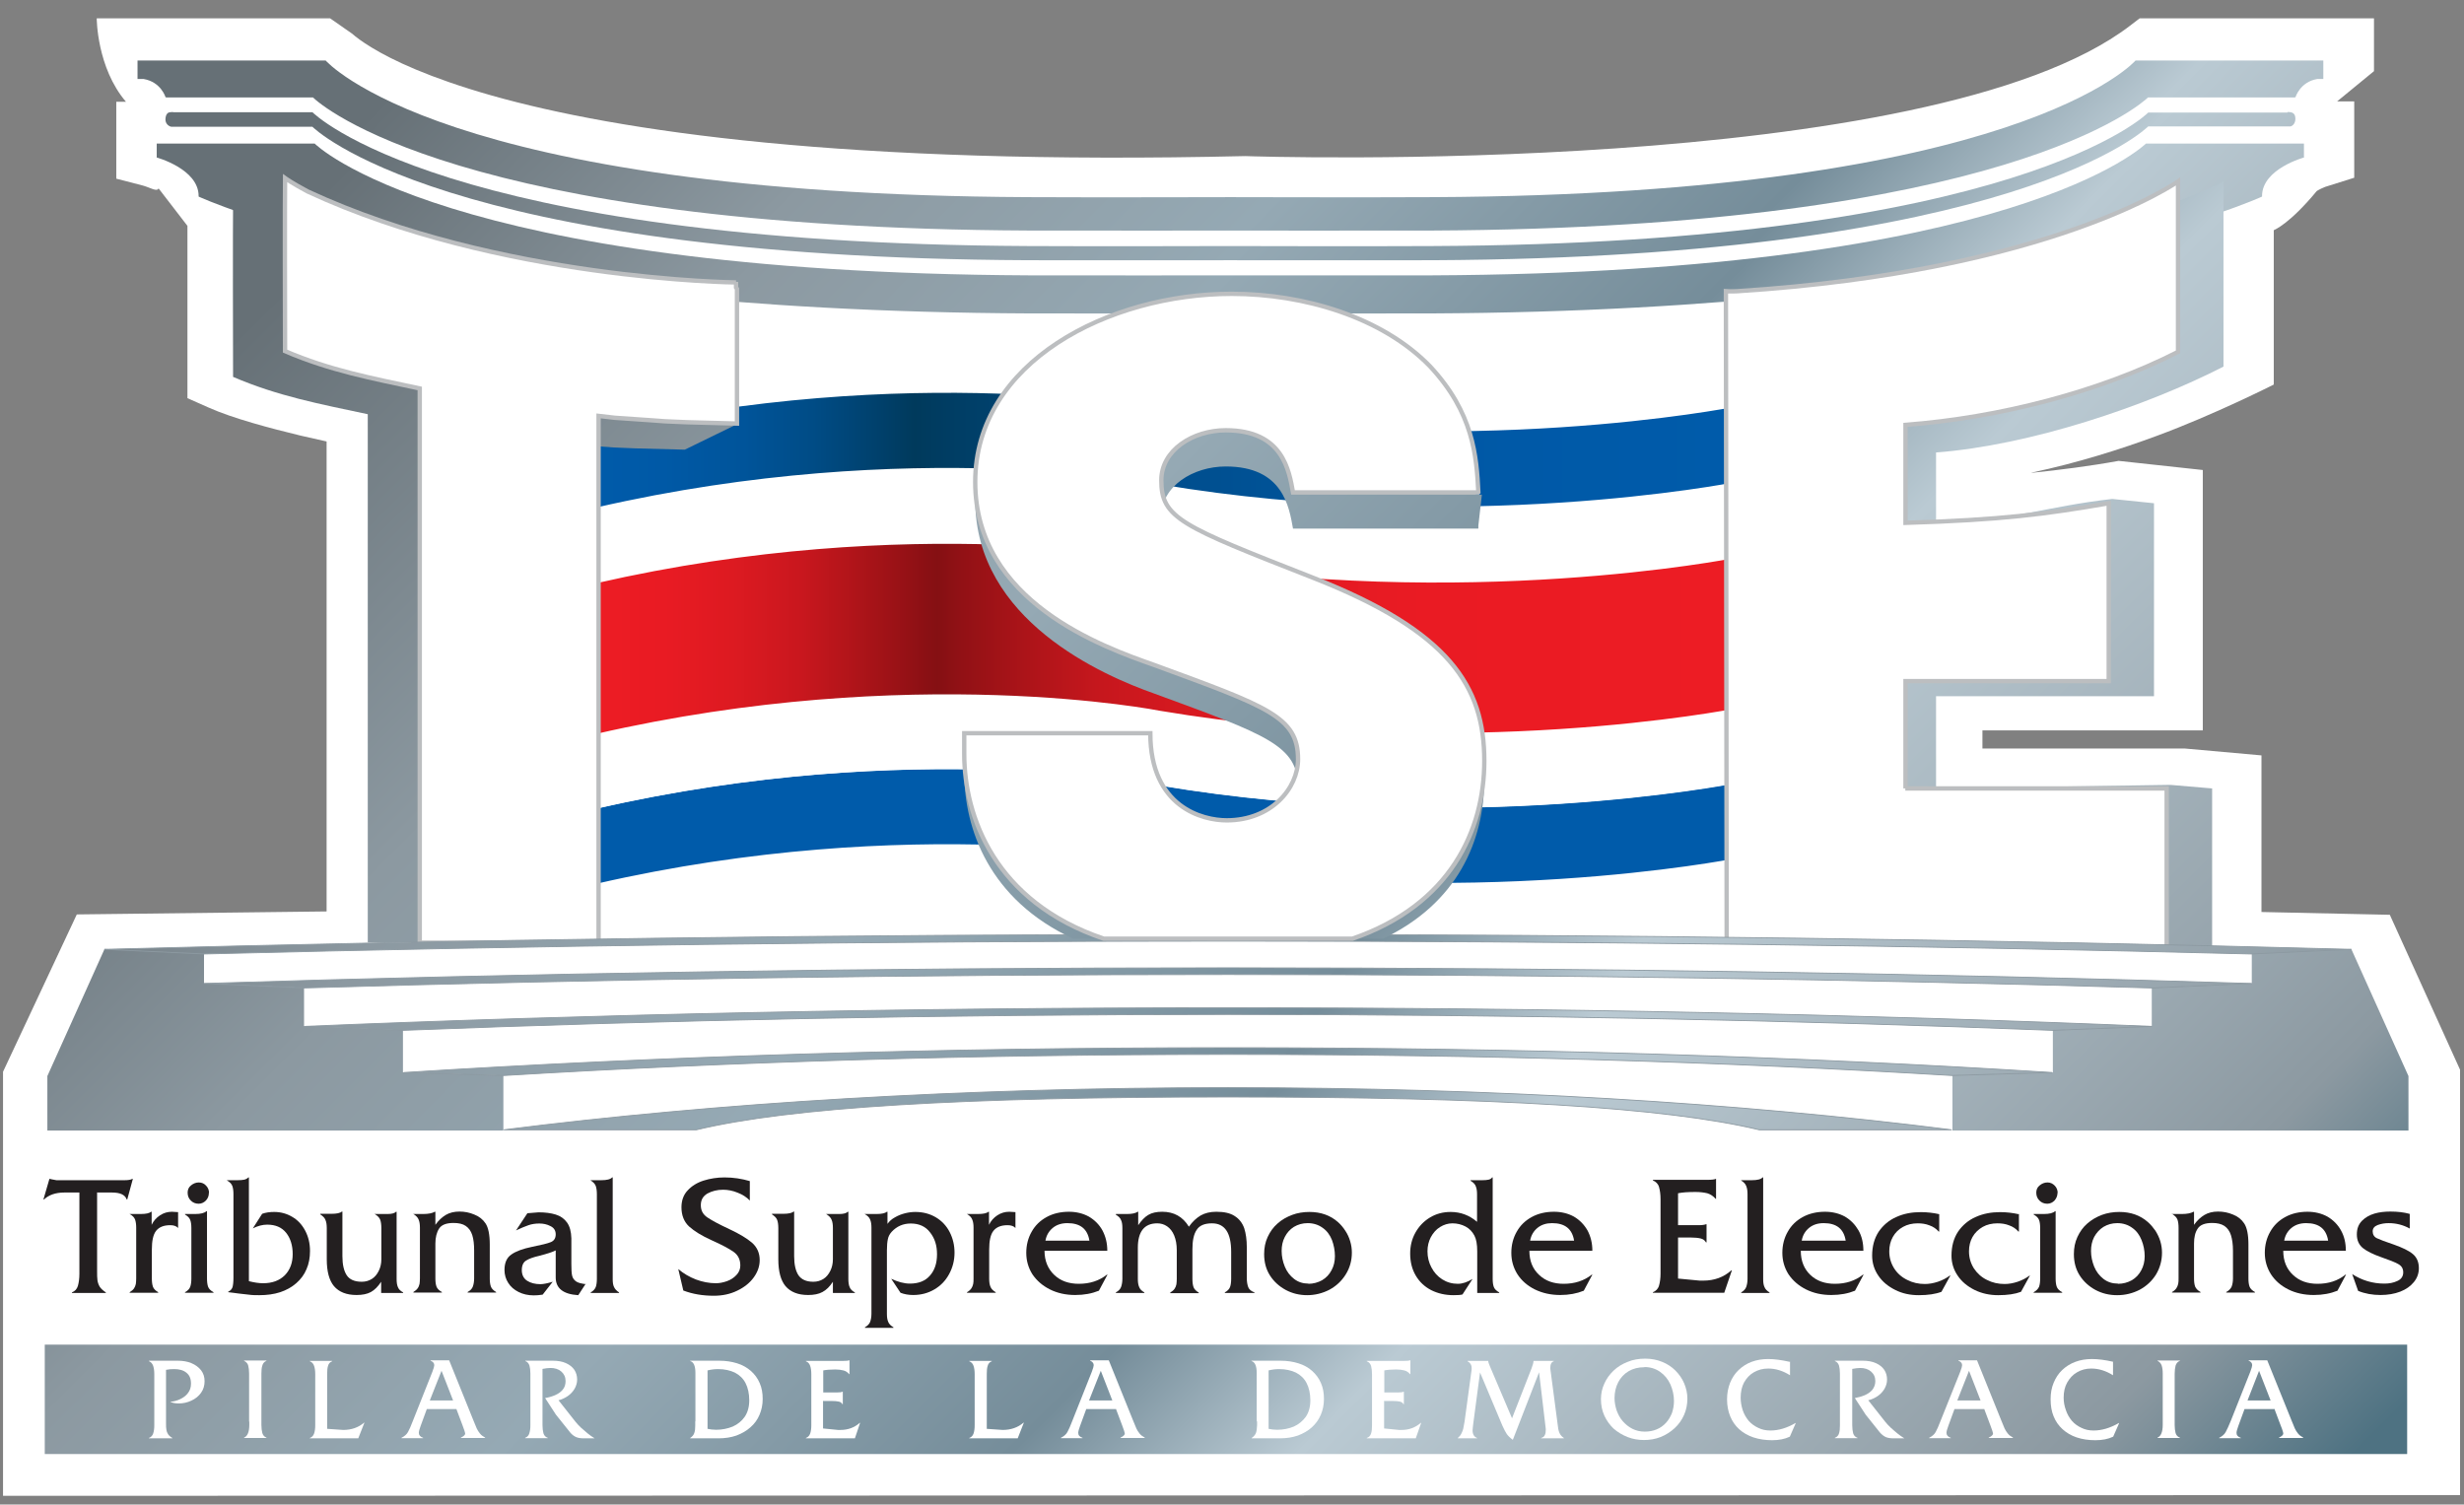 <svg width="113" height="69" viewBox="0 0 113 69" fill="none" xmlns="http://www.w3.org/2000/svg">
<rect x="0" y="0" width="113" height="69" fill="#808080" stroke="none"/>
<path fill-rule="evenodd" clip-rule="evenodd" d="M93.17 21.684C94.435 21.555 95.844 21.376 97.16 21.136L101.021 21.555V33.496H90.915V34.327H100.184L103.712 34.643V41.825L109.598 41.953L112.819 49.058V68.566L0.139 68.6V49.152L3.522 41.936L14.978 41.799V20.246L13.764 19.972C12.423 19.647 10.689 19.193 9.561 18.688L8.596 18.26V10.359L7.272 8.639C7.195 8.81 6.896 8.604 6.554 8.51L5.333 8.194V4.667H5.777C4.436 3.101 4.436 0.841 4.436 0.841H15.14L16.157 1.551C16.302 1.68 16.584 1.902 17.053 2.185C17.993 2.758 19.693 3.571 22.564 4.385C28.33 6.011 38.778 7.586 57.111 7.158C57.461 7.175 88.523 8.194 97.689 1.175L98.125 0.841H108.872V3.263L107.181 4.65H107.966V8.151L106.634 8.57C106.531 8.613 106.386 8.673 106.249 8.759C104.985 10.291 104.276 10.556 104.276 10.556V17.635C104.276 17.635 101.559 19.013 98.911 19.989C97.271 20.597 95.272 21.23 93.17 21.675V21.684Z" fill="white"/>
<path fill-rule="evenodd" clip-rule="evenodd" d="M27.339 23.276C41.828 19.946 53.207 22.215 53.207 22.215C67.123 24.56 79.484 22.129 79.484 22.129V18.671C79.484 18.671 67.123 21.11 53.207 18.765C53.207 18.765 41.828 16.505 27.339 19.826V23.285V23.276Z" fill="url(#paint0_linear_151_352)"/>
<path fill-rule="evenodd" clip-rule="evenodd" d="M27.339 40.532C41.828 37.203 53.207 39.471 53.207 39.471C67.123 41.816 79.484 39.385 79.484 39.385V35.927C79.484 35.927 67.123 38.367 53.207 36.021C53.207 36.021 41.828 33.762 27.339 37.083V40.541V40.532Z" fill="url(#paint1_linear_151_352)"/>
<path fill-rule="evenodd" clip-rule="evenodd" d="M27.339 26.777C41.828 23.447 53.207 25.715 53.207 25.715C67.123 28.061 79.484 25.63 79.484 25.63V22.172C79.484 22.172 67.123 24.611 53.207 22.266C53.207 22.266 41.828 20.006 27.339 23.327V26.785V26.777Z" fill="white"/>
<path fill-rule="evenodd" clip-rule="evenodd" d="M27.339 37.091C41.828 33.762 53.207 36.03 53.207 36.03C67.123 38.375 79.484 35.944 79.484 35.944V32.486C79.484 32.486 67.123 34.926 53.207 32.58C53.207 32.58 41.828 30.321 27.339 33.642V37.1V37.091Z" fill="white"/>
<path fill-rule="evenodd" clip-rule="evenodd" d="M53.198 25.69C53.198 25.69 41.819 23.43 27.33 26.751V30.201V33.659C41.819 30.329 53.198 32.597 53.198 32.597C67.114 34.943 79.476 32.512 79.476 32.512V29.062V25.604C79.476 25.604 67.114 28.044 53.198 25.698V25.69Z" fill="url(#paint2_linear_151_352)"/>
<path d="M14.927 3.751C14.927 3.751 20.232 9.888 47.142 10.017C49.987 10.025 56.419 10.017 56.419 10.017" stroke="#231F20" stroke-width="0.04" stroke-miterlimit="3.86"/>
<path d="M97.929 3.751C97.929 3.751 92.624 9.888 65.714 10.017C62.869 10.025 56.428 10.017 56.428 10.017" stroke="#231F20" stroke-width="0.04" stroke-miterlimit="3.86"/>
<path fill-rule="evenodd" clip-rule="evenodd" d="M104.909 5.138C104.909 5.138 105.011 5.138 105.045 5.146C105.199 5.172 105.267 5.266 105.267 5.454C105.267 5.626 105.173 5.763 105.045 5.797H98.518C98.518 5.797 92.615 11.806 65.688 11.934C62.852 11.943 56.419 11.934 56.419 11.934C56.419 11.934 49.995 11.943 47.159 11.934C20.232 11.814 14.329 5.814 14.329 5.814H7.853C7.682 5.771 7.58 5.626 7.588 5.463C7.597 5.266 7.674 5.146 7.819 5.146C7.853 5.146 7.913 5.129 7.947 5.146H14.329C14.329 5.146 20.232 11.155 47.159 11.284C49.995 11.301 56.419 11.284 56.419 11.284C56.419 11.284 62.852 11.301 65.688 11.284C92.615 11.164 98.518 5.163 98.518 5.163H104.9L104.909 5.138Z" fill="url(#paint3_linear_151_352)"/>
<path fill-rule="evenodd" clip-rule="evenodd" d="M7.187 6.584H14.431C14.431 6.584 20.283 12.499 47.21 12.628C49.901 12.636 55.787 12.628 56.402 12.628H56.445C57.052 12.628 62.946 12.628 65.637 12.628C92.564 12.508 98.407 6.576 98.416 6.584H105.66V7.218H105.677C105.677 7.218 103.738 7.74 103.738 8.99V9.015C103.738 9.015 92.564 14.245 65.637 14.374C62.946 14.382 57.035 14.374 56.428 14.374C55.813 14.374 49.901 14.382 47.21 14.374C20.283 14.254 9.109 9.015 9.109 9.015V8.99C9.109 7.74 7.17 7.218 7.17 7.218H7.187V6.584Z" fill="url(#paint4_linear_151_352)"/>
<path fill-rule="evenodd" clip-rule="evenodd" d="M106.548 2.775V3.623H106.266C105.472 3.76 105.267 4.47 105.267 4.47L105.25 4.444V4.47H98.51C98.253 4.71 92.043 10.445 65.697 10.573C62.86 10.582 56.436 10.573 56.436 10.573C56.436 10.573 50.003 10.582 47.167 10.573C21 10.453 14.687 4.795 14.354 4.47H7.614V4.444L7.597 4.47C7.597 4.47 7.392 3.76 6.589 3.623H6.307V2.775H14.935C14.935 2.775 20.24 8.913 47.133 9.041C49.986 9.058 56.436 9.041 56.436 9.041C56.436 9.041 62.886 9.058 65.739 9.041C92.632 8.913 97.937 2.775 97.937 2.775H106.557H106.548Z" fill="url(#paint5_linear_151_352)"/>
<path d="M88.779 36.158L99.543 35.996L101.449 36.158V43.563L87.387 43.135L79.536 42.749L79.502 13.355C79.698 13.372 79.673 13.355 79.673 13.355C94.11 12.431 101.97 8.322 101.97 8.322V16.813C98.407 18.637 93.094 20.425 88.788 20.751V23.969C92.538 23.849 93.777 23.233 96.87 22.882C97.895 22.985 97.98 22.993 98.783 23.079V31.93H88.788V36.15L88.779 36.158Z" fill="url(#paint6_linear_151_352)"/>
<path d="M87.378 36.158H99.364V43.477L79.186 43.135L79.151 13.355C79.348 13.372 79.672 13.355 79.672 13.355C94.11 12.431 99.885 8.322 99.885 8.322V16.137C96.323 17.96 91.684 19.159 87.387 19.484V23.978C91.863 23.841 93.811 23.576 96.707 23.079V31.236H87.387V36.158H87.378Z" fill="white" stroke="#BCBEC0" stroke-width="0.2" stroke-miterlimit="3.86"/>
<path fill-rule="evenodd" clip-rule="evenodd" d="M23.085 51.848V49.306L18.48 49.178V47.235L13.944 47.063V45.292L9.356 45.095V43.708L4.795 43.52L2.172 49.349V51.848H23.085Z" fill="url(#paint7_linear_151_352)"/>
<path fill-rule="evenodd" clip-rule="evenodd" d="M89.54 51.848V49.306L94.145 49.178V47.235L98.681 47.063V45.292L103.268 45.095V43.708L107.83 43.52L110.453 49.349V51.848H89.54Z" fill="url(#paint8_linear_151_352)"/>
<path d="M31.363 14.126V14.382L33.772 19.467L31.406 20.622L29.125 20.562L28.125 20.52L27.553 20.477L26.681 20.408L25.81 20.34L25.067 20.254V43.22H16.866V18.996C14.653 18.525 12.739 18.166 10.689 17.284C10.672 10.445 10.689 9.349 10.689 9.349C10.689 9.349 11.116 9.332 11.834 9.7C20.582 13.766 31.38 14.126 31.38 14.126H31.363Z" fill="url(#paint9_linear_151_352)"/>
<path d="M33.755 12.927V13.184L33.798 13.244V19.424L31.509 19.364L30.509 19.321L29.937 19.279L29.065 19.219L28.194 19.159L27.451 19.073V43.229H19.25V17.815C17.037 17.344 15.123 16.985 13.073 16.103C13.056 9.264 13.073 8.168 13.073 8.168C13.073 8.168 13.406 8.408 14.115 8.784C22.863 12.85 33.755 12.953 33.755 12.953V12.927Z" fill="white" stroke="#BCBEC0" stroke-width="0.2" stroke-miterlimit="3.86"/>
<path fill-rule="evenodd" clip-rule="evenodd" d="M56.325 50.308C44.185 50.308 36.24 50.778 31.935 51.814H23.102C32.84 50.582 44.185 49.88 56.316 49.88C68.447 49.88 79.775 50.582 89.505 51.814H80.68C76.375 50.778 68.447 50.308 56.316 50.308H56.325Z" fill="url(#paint10_linear_151_352)" stroke="#8C99A1" stroke-width="0.04" stroke-miterlimit="3.86"/>
<path fill-rule="evenodd" clip-rule="evenodd" d="M56.325 48.048C42.955 48.048 30.201 48.45 18.523 49.186L23.127 49.323C33.472 48.698 44.647 48.356 56.325 48.356C68.003 48.356 79.16 48.698 89.505 49.323L94.11 49.186C82.423 48.45 69.694 48.048 56.325 48.048Z" fill="url(#paint11_linear_151_352)" stroke="#8C99A1" stroke-width="0.04" stroke-miterlimit="3.86"/>
<path fill-rule="evenodd" clip-rule="evenodd" d="M56.325 46.216C41.529 46.216 27.288 46.516 13.935 47.072L18.506 47.252C30.483 46.781 43.178 46.524 56.325 46.524C69.473 46.524 82.142 46.781 94.127 47.252L98.698 47.072C85.345 46.516 71.13 46.216 56.325 46.216Z" fill="url(#paint12_linear_151_352)" stroke="#8C99A1" stroke-width="0.04" stroke-miterlimit="3.86"/>
<path fill-rule="evenodd" clip-rule="evenodd" d="M56.325 44.384C40.042 44.384 24.298 44.633 9.356 45.103L13.927 45.309C27.467 44.907 41.674 44.693 56.325 44.693C70.976 44.693 85.157 44.907 98.698 45.309L103.268 45.103C88.326 44.633 72.608 44.384 56.325 44.384Z" fill="url(#paint13_linear_151_352)" stroke="#8C99A1" stroke-width="0.04" stroke-miterlimit="3.86"/>
<path fill-rule="evenodd" clip-rule="evenodd" d="M56.325 42.852C38.513 42.852 21.248 43.092 4.786 43.537L9.374 43.751C24.426 43.366 40.136 43.16 56.325 43.16C72.514 43.16 88.198 43.366 103.251 43.751L107.838 43.537C91.376 43.092 74.137 42.852 56.325 42.852Z" fill="url(#paint14_linear_151_352)" stroke="#8C99A1" stroke-width="0.04" stroke-miterlimit="3.86"/>
<path d="M67.789 24.243H59.298C59.118 23.25 58.845 21.393 56.214 21.393C54.71 21.393 53.258 22.3 53.258 23.687C53.258 25.424 54.164 24.962 60.212 27.342C66.482 29.799 68.071 32.332 68.071 35.739C68.071 38.564 66.833 41.431 63.424 43.049H49.217C45.356 41.26 44.22 38.007 44.22 35.422V34.472H52.754C52.754 37.879 55.163 38.469 56.257 38.469C58.298 38.469 59.529 37.477 59.529 36.124C59.529 34.19 58.119 33.71 52.942 31.81C50.584 30.98 44.724 28.446 44.724 22.942C44.724 17.438 50.858 14.314 56.487 14.314C59.802 14.314 63.39 15.384 65.577 17.635C67.038 19.201 67.507 21.119 67.687 22.685H67.96L67.798 24.106V24.235L67.789 24.243Z" fill="url(#paint15_linear_151_352)"/>
<path fill-rule="evenodd" clip-rule="evenodd" d="M67.789 22.583H59.298C59.118 21.59 58.845 19.732 56.214 19.732C54.71 19.732 53.258 20.64 53.258 22.026C53.258 23.764 54.164 24.123 60.212 26.494C66.482 28.951 68.071 31.485 68.071 34.892C68.071 38.076 66.508 41.508 62.023 43.049H50.618C45.629 41.363 44.22 37.451 44.22 34.575V33.625H52.754C52.754 37.032 55.163 37.622 56.257 37.622C58.298 37.622 59.529 36.158 59.529 34.815C59.529 32.871 58.119 32.401 52.942 30.5C50.584 29.67 44.724 27.607 44.724 22.103C44.724 16.599 50.858 13.475 56.487 13.475C59.802 13.475 63.39 14.545 65.577 16.796C67.576 18.936 67.713 20.913 67.798 22.574L67.789 22.583Z" fill="white" stroke="#BCBEC0" stroke-width="0.2" stroke-miterlimit="3.86"/>
<path d="M110.393 61.666H2.053V66.683H110.393V61.666Z" fill="url(#paint16_linear_151_352)"/>
<path fill-rule="evenodd" clip-rule="evenodd" d="M4.453 54.682V58.268C4.453 58.465 4.453 58.611 4.47 58.722C4.487 58.825 4.521 58.927 4.581 59.022C4.64 59.107 4.734 59.193 4.854 59.27V59.295H3.299V59.27C3.436 59.218 3.53 59.116 3.573 58.97C3.615 58.816 3.641 58.636 3.641 58.422V54.69H2.949C2.547 54.69 2.24 54.801 2.018 55.007H1.992L2.266 54.065H2.291C2.291 54.065 2.419 54.1 2.59 54.125H5.708C5.871 54.125 5.99 54.108 6.067 54.065H6.093L5.836 55.007H5.811C5.734 54.793 5.512 54.69 5.136 54.69H4.427L4.453 54.682Z" fill="#231F20"/>
<path fill-rule="evenodd" clip-rule="evenodd" d="M5.947 55.675H6.451C6.69 55.675 6.853 55.64 6.93 55.572H6.955V56.171C7.041 55.991 7.169 55.846 7.34 55.734C7.511 55.623 7.69 55.572 7.886 55.572L8.168 55.589V56.317C8.092 56.231 7.972 56.188 7.81 56.188C7.511 56.188 7.297 56.274 7.16 56.445C7.024 56.616 6.964 56.907 6.964 57.309V58.636C6.964 58.79 6.981 58.919 7.015 59.013C7.049 59.107 7.135 59.193 7.254 59.261V59.287H5.947V59.261C6.033 59.21 6.101 59.15 6.144 59.09C6.186 59.03 6.212 58.962 6.229 58.885C6.238 58.816 6.246 58.73 6.246 58.628V56.3C6.246 56.154 6.229 56.026 6.195 55.931C6.161 55.837 6.084 55.752 5.956 55.683V55.657L5.947 55.675Z" fill="#231F20"/>
<path fill-rule="evenodd" clip-rule="evenodd" d="M8.477 55.675H8.955C9.203 55.675 9.374 55.632 9.468 55.546H9.493V58.636C9.493 58.79 9.51 58.919 9.544 59.013C9.579 59.107 9.664 59.193 9.792 59.261V59.287H8.485V59.261C8.613 59.193 8.69 59.107 8.724 59.013C8.758 58.919 8.776 58.79 8.776 58.636V56.317C8.776 56.163 8.758 56.034 8.724 55.949C8.69 55.854 8.605 55.769 8.485 55.7V55.675H8.477ZM9.579 54.707C9.579 54.844 9.536 54.956 9.442 55.058C9.348 55.153 9.237 55.204 9.109 55.204C8.963 55.204 8.844 55.153 8.75 55.058C8.647 54.956 8.605 54.836 8.605 54.69C8.605 54.562 8.656 54.442 8.758 54.365C8.861 54.279 8.981 54.228 9.117 54.228C9.254 54.228 9.365 54.279 9.45 54.373C9.544 54.468 9.587 54.587 9.587 54.716L9.579 54.707Z" fill="#231F20"/>
<path fill-rule="evenodd" clip-rule="evenodd" d="M10.407 54.125H10.894C11.022 54.125 11.125 54.117 11.202 54.1C11.279 54.083 11.338 54.048 11.39 53.997H11.415V58.756C11.655 58.816 11.868 58.85 12.065 58.85C12.483 58.85 12.816 58.73 13.064 58.482C13.303 58.234 13.423 57.917 13.423 57.515C13.423 57.113 13.32 56.787 13.124 56.539C12.919 56.282 12.628 56.163 12.252 56.163C12.039 56.163 11.817 56.222 11.595 56.334L12.022 55.666C12.184 55.606 12.372 55.581 12.577 55.581C12.876 55.581 13.149 55.657 13.397 55.803C13.653 55.949 13.85 56.163 13.995 56.437C14.14 56.71 14.217 57.019 14.217 57.37C14.217 57.678 14.166 57.96 14.055 58.208C13.953 58.457 13.79 58.671 13.585 58.85C13.38 59.03 13.132 59.167 12.851 59.261C12.56 59.355 12.244 59.398 11.894 59.398C11.731 59.398 11.569 59.398 11.398 59.373C11.236 59.355 11.082 59.338 10.937 59.321C10.8 59.304 10.638 59.278 10.467 59.261V59.236C10.569 59.193 10.629 59.124 10.664 59.03C10.689 58.936 10.706 58.799 10.706 58.602V54.759C10.706 54.613 10.689 54.485 10.655 54.391C10.621 54.297 10.544 54.211 10.416 54.142V54.117L10.407 54.125Z" fill="#231F20"/>
<path fill-rule="evenodd" clip-rule="evenodd" d="M17.172 55.675H17.779C17.967 55.675 18.095 55.64 18.163 55.572H18.189V58.653C18.189 58.807 18.206 58.936 18.249 59.03C18.283 59.124 18.369 59.21 18.488 59.27V59.295H17.48V58.782C17.335 59.004 17.181 59.158 17.01 59.253C16.839 59.347 16.617 59.39 16.352 59.39C15.891 59.39 15.549 59.253 15.319 58.987C15.097 58.722 14.986 58.311 14.986 57.755V56.325C14.986 56.171 14.968 56.043 14.926 55.949C14.892 55.854 14.806 55.769 14.687 55.692V55.666H15.199C15.438 55.666 15.601 55.632 15.678 55.563H15.703V57.609C15.703 57.994 15.771 58.285 15.9 58.482C16.028 58.679 16.258 58.782 16.592 58.782C16.762 58.782 16.916 58.739 17.053 58.653C17.19 58.568 17.292 58.439 17.369 58.285C17.446 58.131 17.489 57.952 17.489 57.755V56.317C17.489 56.163 17.471 56.034 17.437 55.94C17.403 55.846 17.318 55.76 17.198 55.683V55.657L17.172 55.675Z" fill="#231F20"/>
<path fill-rule="evenodd" clip-rule="evenodd" d="M18.95 55.675H19.412C19.642 55.675 19.822 55.64 19.941 55.572H19.967V56.171C20.112 55.966 20.274 55.82 20.445 55.717C20.616 55.615 20.83 55.563 21.069 55.563C21.308 55.563 21.53 55.606 21.752 55.7C21.974 55.786 22.145 55.923 22.265 56.103C22.393 56.291 22.461 56.616 22.461 57.07V58.636C22.461 58.79 22.478 58.91 22.513 59.004C22.547 59.099 22.632 59.184 22.752 59.253V59.278H21.445V59.253C21.573 59.184 21.65 59.099 21.684 59.004C21.718 58.91 21.744 58.782 21.744 58.636V57.352C21.744 57.07 21.718 56.83 21.658 56.642C21.599 56.454 21.496 56.317 21.359 56.222C21.223 56.128 21.035 56.086 20.796 56.086C20.471 56.086 20.249 56.171 20.138 56.342C20.027 56.514 19.967 56.745 19.967 57.027V58.636C19.967 58.79 19.984 58.91 20.018 59.004C20.052 59.099 20.138 59.184 20.266 59.253V59.278H18.959V59.253C19.044 59.201 19.113 59.141 19.155 59.081C19.198 59.022 19.224 58.953 19.241 58.876C19.249 58.807 19.258 58.722 19.258 58.619V56.308C19.258 56.154 19.241 56.026 19.198 55.931C19.164 55.837 19.078 55.752 18.959 55.675V55.649L18.95 55.675Z" fill="#231F20"/>
<path fill-rule="evenodd" clip-rule="evenodd" d="M26.86 58.876L26.519 59.398C25.827 59.355 25.485 59.081 25.485 58.585V57.344C25.34 57.421 25.092 57.498 24.733 57.592C24.468 57.652 24.272 57.72 24.135 57.806C23.999 57.883 23.93 58.037 23.93 58.251C23.93 58.465 24.016 58.636 24.178 58.739C24.34 58.842 24.545 58.893 24.785 58.893C24.904 58.893 25.092 58.859 25.348 58.782L24.887 59.373C24.733 59.398 24.605 59.407 24.477 59.407C24.221 59.407 23.99 59.355 23.785 59.253C23.58 59.15 23.418 59.013 23.307 58.833C23.195 58.662 23.136 58.457 23.136 58.243C23.136 57.917 23.238 57.678 23.452 57.532C23.657 57.387 23.973 57.267 24.4 57.181C24.819 57.096 25.109 57.027 25.254 56.967C25.408 56.907 25.485 56.787 25.485 56.608C25.485 56.437 25.408 56.308 25.246 56.231C25.084 56.145 24.913 56.111 24.733 56.111C24.554 56.111 24.383 56.137 24.238 56.188C24.093 56.24 23.896 56.317 23.665 56.428L24.186 55.64L24.699 55.598C25.007 55.598 25.263 55.632 25.485 55.7C25.707 55.769 25.878 55.889 26.006 56.068C26.134 56.248 26.194 56.488 26.203 56.787V57.969C26.203 58.208 26.211 58.388 26.237 58.499C26.262 58.611 26.322 58.696 26.416 58.765C26.51 58.833 26.664 58.867 26.869 58.893L26.86 58.876Z" fill="#231F20"/>
<path fill-rule="evenodd" clip-rule="evenodd" d="M27.091 54.125H27.569C27.834 54.125 27.996 54.083 28.073 53.997H28.099V58.671C28.099 58.816 28.116 58.936 28.159 59.022C28.201 59.116 28.278 59.201 28.389 59.27V59.295H27.091V59.27C27.21 59.201 27.287 59.116 27.322 59.022C27.356 58.927 27.373 58.799 27.373 58.653V54.767C27.373 54.613 27.356 54.493 27.322 54.391C27.287 54.297 27.21 54.211 27.091 54.142V54.117V54.125Z" fill="#231F20"/>
<path fill-rule="evenodd" clip-rule="evenodd" d="M34.387 54.168V55.058C34.242 54.904 34.054 54.784 33.832 54.699C33.609 54.605 33.379 54.562 33.157 54.562C32.892 54.562 32.653 54.622 32.448 54.733C32.243 54.853 32.14 55.024 32.14 55.272C32.14 55.521 32.243 55.7 32.448 55.837C32.653 55.974 32.986 56.154 33.447 56.368C33.908 56.582 34.259 56.796 34.489 56.993C34.72 57.198 34.84 57.464 34.84 57.789C34.84 58.071 34.746 58.337 34.566 58.585C34.387 58.833 34.131 59.039 33.806 59.193C33.49 59.347 33.131 59.424 32.738 59.424C32.226 59.424 31.764 59.347 31.337 59.184L31.106 58.2C31.346 58.405 31.61 58.559 31.918 58.679C32.217 58.79 32.525 58.85 32.832 58.85C32.994 58.85 33.165 58.816 33.336 58.756C33.507 58.696 33.652 58.602 33.772 58.474C33.891 58.354 33.951 58.2 33.951 58.037C33.951 57.763 33.849 57.558 33.644 57.412C33.439 57.267 33.105 57.087 32.644 56.882C32.183 56.676 31.841 56.462 31.602 56.248C31.371 56.034 31.252 55.734 31.252 55.367C31.252 55.058 31.346 54.793 31.534 54.596C31.721 54.391 31.969 54.237 32.268 54.142C32.567 54.048 32.892 53.997 33.225 53.997C33.635 53.997 34.02 54.057 34.395 54.168H34.387Z" fill="#231F20"/>
<path fill-rule="evenodd" clip-rule="evenodd" d="M37.889 55.675H38.496C38.684 55.675 38.812 55.64 38.88 55.572H38.906V58.653C38.906 58.807 38.923 58.936 38.966 59.03C39 59.124 39.085 59.21 39.205 59.27V59.295H38.197V58.782C38.052 59.004 37.898 59.158 37.718 59.253C37.548 59.347 37.325 59.39 37.061 59.39C36.599 59.39 36.258 59.253 36.027 58.987C35.805 58.722 35.694 58.311 35.694 57.755V56.325C35.694 56.171 35.677 56.043 35.642 55.949C35.608 55.854 35.523 55.769 35.403 55.692V55.666H35.916C36.155 55.666 36.317 55.632 36.394 55.563H36.42V57.609C36.42 57.994 36.488 58.285 36.616 58.482C36.753 58.679 36.975 58.782 37.3 58.782C37.471 58.782 37.624 58.739 37.761 58.653C37.898 58.568 38 58.439 38.077 58.285C38.154 58.131 38.197 57.952 38.197 57.755V56.317C38.197 56.163 38.18 56.034 38.137 55.94C38.103 55.846 38.017 55.76 37.898 55.683V55.657L37.889 55.675Z" fill="#231F20"/>
<path fill-rule="evenodd" clip-rule="evenodd" d="M39.683 55.675H40.204C40.435 55.675 40.589 55.64 40.674 55.572H40.7V56.128C40.785 56.008 40.896 55.906 41.041 55.829C41.187 55.743 41.34 55.683 41.511 55.64C41.682 55.598 41.836 55.581 41.981 55.581C42.331 55.581 42.648 55.666 42.921 55.829C43.194 55.991 43.408 56.222 43.553 56.505C43.698 56.787 43.775 57.104 43.775 57.447C43.775 57.806 43.69 58.131 43.527 58.431C43.365 58.73 43.143 58.962 42.852 59.133C42.562 59.304 42.237 59.39 41.879 59.39C41.665 59.39 41.469 59.355 41.298 59.287L40.871 58.645C41.178 58.79 41.469 58.867 41.725 58.867C42.126 58.867 42.434 58.748 42.648 58.499C42.861 58.26 42.972 57.934 42.972 57.523C42.972 57.113 42.87 56.796 42.656 56.522C42.451 56.248 42.152 56.111 41.768 56.111C41.417 56.111 41.127 56.24 40.896 56.488C40.802 56.59 40.742 56.702 40.717 56.83C40.691 56.95 40.674 57.121 40.674 57.335V60.254C40.674 60.408 40.691 60.528 40.734 60.622C40.768 60.716 40.853 60.802 40.973 60.87V60.896H39.666V60.87C39.786 60.802 39.871 60.716 39.905 60.622C39.939 60.528 39.965 60.4 39.965 60.245V56.308C39.965 56.154 39.948 56.026 39.905 55.931C39.871 55.837 39.786 55.752 39.666 55.683V55.657L39.683 55.675Z" fill="#231F20"/>
<path fill-rule="evenodd" clip-rule="evenodd" d="M44.348 55.675H44.852C45.091 55.675 45.253 55.64 45.33 55.572H45.356V56.171C45.441 55.991 45.569 55.846 45.74 55.734C45.911 55.623 46.09 55.572 46.287 55.572L46.569 55.589V56.317C46.492 56.231 46.372 56.188 46.21 56.188C45.911 56.188 45.697 56.274 45.561 56.445C45.424 56.616 45.364 56.907 45.364 57.309V58.636C45.364 58.79 45.381 58.919 45.424 59.013C45.458 59.107 45.544 59.193 45.663 59.261V59.287H44.348V59.261C44.442 59.21 44.501 59.15 44.544 59.09C44.587 59.03 44.612 58.962 44.63 58.885C44.647 58.816 44.647 58.73 44.647 58.628V56.3C44.647 56.154 44.63 56.026 44.587 55.931C44.553 55.837 44.476 55.752 44.356 55.683V55.657L44.348 55.675Z" fill="#231F20"/>
<path fill-rule="evenodd" clip-rule="evenodd" d="M50.781 57.361H47.902C47.902 57.832 48.064 58.2 48.354 58.474C48.645 58.748 49.021 58.876 49.474 58.876C49.978 58.876 50.405 58.739 50.764 58.456H50.789L50.396 59.193C50.08 59.321 49.721 59.39 49.311 59.39C48.876 59.39 48.491 59.304 48.149 59.133C47.808 58.962 47.543 58.73 47.346 58.439C47.158 58.14 47.065 57.815 47.065 57.455C47.065 57.096 47.15 56.77 47.312 56.488C47.474 56.197 47.705 55.974 48.004 55.812C48.303 55.649 48.645 55.572 49.021 55.572C49.362 55.572 49.67 55.649 49.935 55.794C50.2 55.949 50.413 56.163 50.559 56.428C50.704 56.702 50.781 57.01 50.781 57.352V57.361ZM47.936 56.899H49.961C49.875 56.359 49.542 56.094 48.952 56.094C48.688 56.094 48.465 56.163 48.286 56.308C48.107 56.454 47.987 56.65 47.944 56.899H47.936Z" fill="#231F20"/>
<path fill-rule="evenodd" clip-rule="evenodd" d="M51.182 55.675H51.686C51.917 55.675 52.079 55.64 52.173 55.572H52.199V56.188C52.344 55.974 52.498 55.812 52.66 55.717C52.831 55.615 53.045 55.572 53.301 55.572C53.831 55.572 54.241 55.794 54.523 56.257C54.685 56.026 54.864 55.863 55.061 55.743C55.257 55.632 55.496 55.572 55.778 55.572C56.137 55.572 56.419 55.632 56.624 55.769C56.829 55.897 56.974 56.086 57.06 56.325C57.137 56.565 57.179 56.856 57.179 57.207V58.619C57.179 58.79 57.205 58.927 57.248 59.039C57.291 59.141 57.385 59.218 57.53 59.27V59.295H56.171V59.27C56.3 59.201 56.376 59.116 56.411 59.022C56.445 58.927 56.462 58.799 56.462 58.645V57.412C56.462 56.539 56.171 56.103 55.582 56.103C55.249 56.103 55.01 56.197 54.881 56.402C54.745 56.599 54.685 56.899 54.685 57.292V58.653C54.685 58.807 54.702 58.936 54.736 59.03C54.77 59.124 54.856 59.21 54.975 59.278V59.304H53.668V59.278C53.754 59.227 53.822 59.167 53.865 59.107C53.907 59.047 53.933 58.979 53.95 58.902C53.959 58.833 53.967 58.748 53.967 58.645V57.335C53.967 57.07 53.925 56.847 53.848 56.659C53.771 56.471 53.66 56.334 53.523 56.24C53.386 56.145 53.233 56.103 53.07 56.103C52.481 56.103 52.182 56.479 52.182 57.224V58.653C52.182 58.799 52.199 58.927 52.242 59.022C52.276 59.116 52.353 59.201 52.481 59.27V59.295H51.174V59.27C51.302 59.201 51.379 59.116 51.413 59.022C51.447 58.927 51.473 58.799 51.473 58.645V56.325C51.473 56.171 51.456 56.043 51.413 55.957C51.379 55.863 51.293 55.777 51.174 55.709V55.683L51.182 55.675Z" fill="#231F20"/>
<path fill-rule="evenodd" clip-rule="evenodd" d="M59.956 59.398C59.597 59.398 59.272 59.321 58.965 59.158C58.666 58.996 58.418 58.773 58.239 58.491C58.059 58.208 57.974 57.883 57.974 57.515C57.974 57.224 58.025 56.967 58.136 56.727C58.247 56.488 58.392 56.282 58.589 56.111C58.777 55.94 59.007 55.812 59.255 55.717C59.503 55.623 59.776 55.581 60.05 55.581C60.571 55.581 61.006 55.735 61.357 56.043C61.493 56.163 61.604 56.3 61.698 56.445C61.801 56.599 61.869 56.753 61.92 56.924C61.972 57.096 61.997 57.267 61.997 57.447C61.997 57.815 61.903 58.148 61.715 58.448C61.528 58.748 61.28 58.979 60.964 59.15C60.648 59.312 60.306 59.398 59.938 59.398H59.956ZM59.998 58.876C60.229 58.876 60.443 58.816 60.63 58.713C60.818 58.602 60.964 58.448 61.066 58.251C61.169 58.063 61.22 57.849 61.22 57.609C61.22 57.344 61.169 57.096 61.083 56.864C60.989 56.633 60.853 56.445 60.656 56.308C60.468 56.171 60.237 56.094 59.973 56.094C59.733 56.094 59.528 56.154 59.34 56.265C59.161 56.377 59.016 56.539 58.922 56.727C58.819 56.924 58.777 57.138 58.777 57.37C58.777 57.618 58.828 57.857 58.922 58.089C59.016 58.32 59.161 58.508 59.349 58.653C59.537 58.799 59.759 58.867 60.007 58.867L59.998 58.876Z" fill="#231F20"/>
<path fill-rule="evenodd" clip-rule="evenodd" d="M67.447 54.125H67.977C68.097 54.125 68.191 54.117 68.267 54.1C68.344 54.083 68.396 54.048 68.43 53.997H68.455V58.653C68.455 58.807 68.472 58.927 68.507 59.022C68.541 59.116 68.626 59.201 68.754 59.27V59.295H67.746V57.387C67.746 57.07 67.704 56.83 67.618 56.668C67.524 56.488 67.388 56.342 67.208 56.248C67.029 56.154 66.824 56.103 66.61 56.103C66.405 56.103 66.217 56.163 66.038 56.274C65.858 56.385 65.722 56.548 65.619 56.736C65.517 56.933 65.465 57.147 65.465 57.387C65.465 57.652 65.525 57.9 65.645 58.123C65.764 58.354 65.927 58.534 66.14 58.671C66.354 58.807 66.593 58.876 66.858 58.876C67.071 58.876 67.294 58.799 67.533 58.653L67.071 59.364C66.986 59.39 66.849 59.398 66.661 59.398C66.285 59.398 65.944 59.321 65.636 59.167C65.337 59.013 65.098 58.79 64.927 58.499C64.756 58.208 64.671 57.874 64.671 57.489C64.671 57.138 64.748 56.822 64.91 56.531C65.072 56.24 65.294 56.008 65.576 55.837C65.858 55.666 66.174 55.581 66.525 55.581C66.986 55.581 67.388 55.734 67.738 56.034V54.776C67.738 54.622 67.721 54.502 67.678 54.399C67.644 54.305 67.558 54.219 67.439 54.151V54.125H67.447Z" fill="#231F20"/>
<path fill-rule="evenodd" clip-rule="evenodd" d="M73.017 57.361H70.138C70.138 57.832 70.292 58.2 70.591 58.474C70.882 58.748 71.257 58.876 71.71 58.876C72.214 58.876 72.641 58.739 73 58.456H73.026L72.633 59.193C72.317 59.321 71.958 59.39 71.556 59.39C71.121 59.39 70.736 59.304 70.386 59.133C70.044 58.962 69.779 58.73 69.591 58.439C69.403 58.14 69.31 57.815 69.31 57.455C69.31 57.096 69.395 56.77 69.557 56.488C69.72 56.197 69.95 55.974 70.249 55.812C70.548 55.649 70.89 55.572 71.266 55.572C71.608 55.572 71.915 55.649 72.18 55.794C72.445 55.949 72.65 56.163 72.804 56.428C72.949 56.702 73.026 57.01 73.026 57.352L73.017 57.361ZM70.164 56.899H72.189C72.103 56.359 71.77 56.094 71.18 56.094C70.916 56.094 70.694 56.163 70.514 56.308C70.335 56.454 70.215 56.65 70.172 56.899H70.164Z" fill="#231F20"/>
<path fill-rule="evenodd" clip-rule="evenodd" d="M76.956 56.77V58.636L77.947 58.73C77.947 58.73 78.041 58.73 78.118 58.73C78.613 58.73 79.049 58.576 79.399 58.26H79.425L79.075 59.287H75.803V59.261C75.939 59.21 76.042 59.107 76.085 58.953C76.127 58.807 76.153 58.619 76.153 58.405V54.998C76.153 54.776 76.127 54.596 76.085 54.442C76.042 54.288 75.939 54.194 75.803 54.134V54.108H78.314C78.502 54.108 78.63 54.091 78.682 54.065H78.699V54.981H78.682C78.571 54.853 78.442 54.767 78.297 54.724C78.152 54.69 77.973 54.665 77.759 54.665C77.417 54.665 77.153 54.682 76.956 54.724V56.188H77.887C78.058 56.188 78.169 56.171 78.237 56.145H78.263V56.976H78.237C78.186 56.882 78.101 56.822 77.99 56.796C77.879 56.77 77.725 56.753 77.537 56.753H76.956V56.77Z" fill="#231F20"/>
<path fill-rule="evenodd" clip-rule="evenodd" d="M79.852 54.125H80.33C80.595 54.125 80.757 54.083 80.834 53.997H80.86V58.671C80.86 58.816 80.877 58.936 80.919 59.022C80.954 59.116 81.031 59.201 81.15 59.27V59.295H79.852V59.27C79.971 59.201 80.048 59.116 80.082 59.022C80.116 58.927 80.142 58.799 80.142 58.653V54.767C80.142 54.613 80.125 54.493 80.082 54.391C80.048 54.297 79.971 54.211 79.852 54.142V54.117V54.125Z" fill="#231F20"/>
<path fill-rule="evenodd" clip-rule="evenodd" d="M85.464 57.361H82.585C82.585 57.832 82.739 58.2 83.029 58.474C83.32 58.748 83.696 58.876 84.148 58.876C84.652 58.876 85.079 58.739 85.438 58.456H85.464L85.071 59.193C84.755 59.321 84.396 59.39 83.986 59.39C83.55 59.39 83.166 59.304 82.824 59.133C82.483 58.962 82.218 58.73 82.021 58.439C81.833 58.14 81.739 57.815 81.739 57.455C81.739 57.096 81.825 56.77 81.987 56.488C82.149 56.197 82.38 55.974 82.679 55.812C82.978 55.649 83.32 55.572 83.696 55.572C84.037 55.572 84.345 55.649 84.61 55.794C84.874 55.949 85.079 56.163 85.233 56.428C85.387 56.702 85.455 57.01 85.455 57.352L85.464 57.361ZM82.619 56.899H84.644C84.558 56.359 84.225 56.094 83.636 56.094C83.371 56.094 83.149 56.163 82.969 56.308C82.79 56.454 82.67 56.65 82.628 56.899H82.619Z" fill="#231F20"/>
<path fill-rule="evenodd" clip-rule="evenodd" d="M88.933 55.666V56.479H88.907C88.796 56.351 88.659 56.257 88.489 56.197C88.318 56.128 88.138 56.103 87.95 56.103C87.703 56.103 87.472 56.154 87.275 56.265C87.07 56.377 86.917 56.531 86.806 56.727C86.695 56.924 86.643 57.147 86.643 57.387C86.643 57.678 86.72 57.934 86.865 58.166C87.011 58.397 87.216 58.576 87.463 58.696C87.711 58.825 87.985 58.885 88.275 58.885C88.463 58.885 88.668 58.85 88.873 58.782C89.078 58.713 89.257 58.619 89.42 58.499H89.445L89.035 59.244C88.762 59.347 88.412 59.398 88.002 59.398C87.592 59.398 87.241 59.321 86.917 59.158C86.592 58.996 86.327 58.782 86.139 58.499C85.951 58.225 85.857 57.917 85.857 57.584C85.857 57.156 85.96 56.787 86.156 56.488C86.361 56.188 86.635 55.957 86.968 55.812C87.31 55.657 87.677 55.589 88.087 55.589C88.378 55.589 88.668 55.623 88.933 55.683V55.666Z" fill="#231F20"/>
<path fill-rule="evenodd" clip-rule="evenodd" d="M92.589 55.666V56.479H92.563C92.452 56.351 92.315 56.257 92.144 56.197C91.974 56.128 91.794 56.103 91.606 56.103C91.358 56.103 91.128 56.154 90.931 56.265C90.735 56.377 90.573 56.531 90.461 56.727C90.35 56.924 90.299 57.147 90.299 57.387C90.299 57.678 90.376 57.934 90.521 58.166C90.675 58.397 90.871 58.576 91.119 58.696C91.367 58.825 91.64 58.885 91.931 58.885C92.127 58.885 92.324 58.85 92.529 58.782C92.734 58.713 92.913 58.619 93.076 58.499H93.093L92.683 59.244C92.409 59.347 92.067 59.398 91.64 59.398C91.247 59.398 90.889 59.321 90.555 59.158C90.231 58.996 89.966 58.782 89.778 58.499C89.59 58.225 89.496 57.917 89.496 57.584C89.496 57.156 89.599 56.787 89.795 56.488C90 56.188 90.273 55.957 90.607 55.812C90.948 55.657 91.324 55.589 91.726 55.589C92.016 55.589 92.298 55.623 92.572 55.683L92.589 55.666Z" fill="#231F20"/>
<path fill-rule="evenodd" clip-rule="evenodd" d="M93.256 55.675H93.734C93.982 55.675 94.153 55.632 94.247 55.546H94.272V58.636C94.272 58.79 94.29 58.919 94.324 59.013C94.358 59.107 94.443 59.193 94.572 59.261V59.287H93.264V59.261C93.392 59.193 93.469 59.107 93.512 59.013C93.546 58.919 93.563 58.79 93.563 58.636V56.317C93.563 56.163 93.546 56.034 93.512 55.949C93.478 55.854 93.392 55.769 93.264 55.7V55.675H93.256ZM94.358 54.707C94.358 54.844 94.307 54.956 94.221 55.058C94.127 55.153 94.016 55.204 93.888 55.204C93.743 55.204 93.623 55.153 93.529 55.058C93.427 54.956 93.384 54.836 93.384 54.69C93.384 54.562 93.435 54.442 93.538 54.365C93.64 54.279 93.76 54.228 93.897 54.228C94.033 54.228 94.136 54.279 94.23 54.373C94.324 54.468 94.366 54.587 94.366 54.716L94.358 54.707Z" fill="#231F20"/>
<path fill-rule="evenodd" clip-rule="evenodd" d="M97.091 59.398C96.733 59.398 96.408 59.321 96.1 59.158C95.801 58.996 95.554 58.773 95.374 58.491C95.195 58.208 95.109 57.883 95.109 57.515C95.109 57.224 95.161 56.967 95.272 56.727C95.383 56.488 95.528 56.282 95.725 56.111C95.921 55.94 96.143 55.812 96.391 55.717C96.647 55.623 96.912 55.581 97.194 55.581C97.715 55.581 98.151 55.735 98.501 56.043C98.638 56.163 98.749 56.3 98.851 56.445C98.945 56.599 99.022 56.753 99.073 56.924C99.124 57.096 99.15 57.267 99.15 57.447C99.15 57.815 99.056 58.148 98.877 58.448C98.689 58.748 98.441 58.979 98.125 59.15C97.809 59.312 97.467 59.398 97.1 59.398H97.091ZM97.134 58.876C97.365 58.876 97.578 58.816 97.766 58.713C97.954 58.602 98.099 58.448 98.202 58.251C98.304 58.063 98.356 57.849 98.356 57.609C98.356 57.344 98.304 57.096 98.21 56.864C98.116 56.633 97.98 56.445 97.783 56.308C97.595 56.171 97.365 56.094 97.1 56.094C96.861 56.094 96.656 56.154 96.468 56.265C96.288 56.377 96.143 56.539 96.04 56.727C95.938 56.924 95.895 57.138 95.895 57.37C95.895 57.618 95.947 57.857 96.04 58.089C96.135 58.32 96.28 58.508 96.468 58.653C96.656 58.799 96.878 58.867 97.126 58.867L97.134 58.876Z" fill="#231F20"/>
<path fill-rule="evenodd" clip-rule="evenodd" d="M99.603 55.675H100.064C100.295 55.675 100.474 55.64 100.594 55.572H100.619V56.171C100.764 55.966 100.927 55.82 101.098 55.717C101.268 55.615 101.482 55.563 101.721 55.563C101.96 55.563 102.182 55.606 102.405 55.7C102.627 55.786 102.798 55.923 102.917 56.103C103.045 56.291 103.114 56.616 103.114 57.07V58.636C103.114 58.79 103.131 58.91 103.165 59.004C103.199 59.099 103.285 59.184 103.413 59.253V59.278H102.097V59.253C102.225 59.184 102.302 59.099 102.345 59.004C102.379 58.91 102.405 58.782 102.405 58.636V57.352C102.405 57.07 102.37 56.83 102.311 56.642C102.251 56.454 102.148 56.317 102.012 56.222C101.866 56.128 101.687 56.086 101.448 56.086C101.123 56.086 100.901 56.171 100.79 56.342C100.67 56.514 100.619 56.745 100.619 57.027V58.636C100.619 58.79 100.636 58.91 100.67 59.004C100.713 59.099 100.79 59.184 100.918 59.253V59.278H99.611V59.253C99.705 59.201 99.765 59.141 99.808 59.081C99.85 59.022 99.876 58.953 99.893 58.876C99.91 58.807 99.91 58.722 99.91 58.619V56.308C99.91 56.154 99.893 56.026 99.859 55.931C99.825 55.837 99.739 55.752 99.62 55.675V55.649L99.603 55.675Z" fill="#231F20"/>
<path fill-rule="evenodd" clip-rule="evenodd" d="M107.59 57.361H104.711C104.711 57.832 104.865 58.2 105.164 58.474C105.454 58.748 105.83 58.876 106.283 58.876C106.787 58.876 107.214 58.739 107.564 58.456H107.59L107.197 59.193C106.881 59.321 106.522 59.39 106.112 59.39C105.676 59.39 105.283 59.304 104.942 59.133C104.6 58.962 104.335 58.73 104.147 58.439C103.959 58.14 103.865 57.815 103.865 57.455C103.865 57.096 103.951 56.77 104.113 56.488C104.275 56.197 104.506 55.974 104.805 55.812C105.104 55.649 105.446 55.572 105.822 55.572C106.163 55.572 106.471 55.649 106.736 55.794C107 55.949 107.214 56.163 107.359 56.428C107.513 56.702 107.581 57.01 107.581 57.352L107.59 57.361ZM104.745 56.899H106.77C106.684 56.359 106.351 56.094 105.762 56.094C105.497 56.094 105.275 56.163 105.095 56.308C104.916 56.454 104.796 56.65 104.754 56.899H104.745Z" fill="#231F20"/>
<path fill-rule="evenodd" clip-rule="evenodd" d="M110.512 55.675V56.342C110.204 56.171 109.88 56.094 109.546 56.094C109.367 56.094 109.205 56.12 109.042 56.18C108.889 56.24 108.812 56.334 108.812 56.471C108.812 56.616 108.88 56.727 109.008 56.787C109.136 56.847 109.401 56.95 109.786 57.078C110.17 57.215 110.461 57.352 110.648 57.506C110.836 57.66 110.93 57.883 110.93 58.157C110.93 58.397 110.854 58.611 110.7 58.799C110.546 58.987 110.341 59.133 110.076 59.236C109.811 59.338 109.504 59.39 109.171 59.39C108.803 59.39 108.462 59.33 108.145 59.201L107.872 58.431C108.325 58.722 108.82 58.867 109.35 58.867C109.564 58.867 109.76 58.833 109.939 58.748C110.119 58.671 110.213 58.534 110.213 58.354C110.213 58.174 110.136 58.054 109.982 57.969C109.828 57.883 109.564 57.78 109.196 57.652C108.829 57.523 108.555 57.387 108.368 57.241C108.188 57.096 108.086 56.89 108.086 56.616C108.086 56.342 108.163 56.154 108.316 55.991C108.47 55.837 108.658 55.726 108.889 55.657C109.119 55.589 109.367 55.563 109.623 55.563C109.957 55.563 110.247 55.598 110.495 55.666L110.512 55.675Z" fill="#231F20"/>
<path fill-rule="evenodd" clip-rule="evenodd" d="M6.828 62.403H8.144C8.383 62.403 8.588 62.437 8.776 62.514C8.964 62.591 9.109 62.702 9.22 62.839C9.331 62.985 9.382 63.147 9.382 63.344C9.382 63.541 9.331 63.721 9.22 63.875C9.109 64.029 8.964 64.149 8.776 64.234C8.597 64.32 8.4 64.363 8.195 64.363C8.041 64.363 7.905 64.337 7.802 64.286C7.964 64.277 8.118 64.234 8.263 64.166C8.409 64.097 8.537 64.003 8.622 63.883C8.716 63.764 8.759 63.618 8.759 63.456C8.759 63.224 8.69 63.062 8.545 62.95C8.409 62.839 8.221 62.788 7.99 62.788C7.862 62.788 7.734 62.796 7.614 62.822V65.262C7.614 65.398 7.614 65.493 7.631 65.57C7.64 65.638 7.665 65.707 7.708 65.775C7.751 65.835 7.811 65.895 7.905 65.946V65.963H6.828V65.946C6.922 65.912 6.99 65.844 7.025 65.741C7.059 65.638 7.076 65.51 7.076 65.364V63.019C7.076 62.873 7.059 62.745 7.025 62.642C6.99 62.54 6.931 62.471 6.837 62.428V62.411L6.828 62.403Z" fill="white"/>
<path fill-rule="evenodd" clip-rule="evenodd" d="M11.424 65.202V62.985C11.424 62.839 11.407 62.719 11.381 62.617C11.356 62.523 11.287 62.454 11.193 62.411V62.394H12.219V62.411C12.124 62.445 12.056 62.523 12.031 62.625C11.996 62.728 11.988 62.856 11.988 63.002V65.347C11.988 65.501 12.005 65.621 12.031 65.724C12.065 65.826 12.124 65.895 12.219 65.929V65.946H11.193V65.929C11.347 65.869 11.433 65.672 11.433 65.347V65.193L11.424 65.202Z" fill="white"/>
<path fill-rule="evenodd" clip-rule="evenodd" d="M15.004 65.527L15.738 65.578C16.114 65.578 16.439 65.467 16.695 65.245H16.712L16.43 65.963H14.209V65.946C14.303 65.912 14.371 65.844 14.405 65.741C14.44 65.638 14.457 65.51 14.457 65.364V63.019C14.457 62.865 14.44 62.745 14.405 62.642C14.371 62.54 14.312 62.471 14.209 62.428V62.411H15.234V62.428C15.14 62.463 15.072 62.531 15.046 62.634C15.012 62.736 15.004 62.856 15.004 63.002V65.535V65.527Z" fill="white"/>
<path fill-rule="evenodd" clip-rule="evenodd" d="M20.932 64.62H19.574L19.292 65.39C19.232 65.544 19.207 65.655 19.207 65.715C19.207 65.818 19.275 65.895 19.403 65.938V65.955H18.412V65.938C18.549 65.869 18.651 65.784 18.711 65.672C18.771 65.561 18.848 65.398 18.933 65.167L19.83 62.908C19.89 62.754 19.916 62.651 19.916 62.608C19.916 62.514 19.856 62.445 19.745 62.403V62.386H20.599L21.718 65.159C21.778 65.313 21.829 65.433 21.863 65.51C21.898 65.587 21.949 65.664 22.009 65.741C22.068 65.818 22.154 65.878 22.248 65.929V65.946H21.137V65.929C21.265 65.869 21.334 65.809 21.334 65.741C21.334 65.707 21.291 65.578 21.214 65.373L20.924 64.603L20.932 64.62ZM20.779 64.226L20.249 62.865L19.711 64.226H20.779Z" fill="white"/>
<path fill-rule="evenodd" clip-rule="evenodd" d="M24.067 62.403H25.349C25.579 62.403 25.785 62.437 25.955 62.514C26.126 62.591 26.254 62.694 26.34 62.822C26.425 62.95 26.468 63.105 26.468 63.267C26.468 63.421 26.425 63.558 26.348 63.695C26.271 63.824 26.16 63.943 26.032 64.029C25.904 64.115 25.759 64.183 25.614 64.217L26.391 65.202C26.459 65.287 26.545 65.381 26.647 65.476C26.75 65.57 26.852 65.655 26.955 65.741C27.057 65.826 27.16 65.895 27.271 65.963H26.776C26.63 65.963 26.511 65.946 26.417 65.904C26.323 65.861 26.229 65.792 26.152 65.698L25.494 64.876L24.999 64.115C25.161 64.089 25.306 64.046 25.451 63.986C25.588 63.926 25.708 63.849 25.802 63.738C25.896 63.627 25.938 63.498 25.938 63.336C25.938 63.156 25.87 63.01 25.742 62.899C25.614 62.788 25.443 62.736 25.246 62.736C25.135 62.736 25.016 62.754 24.879 62.779V65.356C24.879 65.51 24.896 65.63 24.922 65.732C24.956 65.835 25.016 65.904 25.118 65.938V65.955H24.084V65.938C24.178 65.904 24.247 65.835 24.272 65.741C24.307 65.638 24.324 65.518 24.324 65.373V62.985C24.324 62.839 24.307 62.719 24.281 62.625C24.247 62.523 24.187 62.454 24.093 62.42V62.403H24.067Z" fill="white"/>
<path fill-rule="evenodd" clip-rule="evenodd" d="M31.892 65.184V62.968C31.892 62.651 31.816 62.462 31.653 62.42V62.403H32.977C33.285 62.403 33.558 62.445 33.806 62.523C34.054 62.599 34.259 62.719 34.438 62.873C34.609 63.028 34.746 63.207 34.84 63.43C34.934 63.644 34.977 63.883 34.977 64.157C34.977 64.431 34.925 64.662 34.831 64.885C34.737 65.108 34.601 65.296 34.413 65.459C34.233 65.621 34.02 65.741 33.772 65.835C33.524 65.921 33.251 65.963 32.952 65.963H31.653V65.946C31.756 65.878 31.816 65.801 31.841 65.715C31.875 65.621 31.884 65.51 31.884 65.364V65.184H31.892ZM32.448 62.848V65.527C32.567 65.553 32.696 65.57 32.841 65.57C33.114 65.57 33.37 65.518 33.601 65.424C33.832 65.322 34.02 65.167 34.156 64.971C34.293 64.765 34.361 64.517 34.361 64.217C34.361 63.918 34.302 63.644 34.191 63.43C34.08 63.216 33.917 63.062 33.704 62.95C33.49 62.848 33.234 62.788 32.935 62.788C32.781 62.788 32.619 62.805 32.448 62.848Z" fill="white"/>
<path fill-rule="evenodd" clip-rule="evenodd" d="M37.745 64.226V65.51L38.428 65.578C38.428 65.578 38.497 65.578 38.548 65.578C38.89 65.578 39.189 65.467 39.428 65.253H39.445L39.206 65.963H36.959V65.946C37.053 65.912 37.121 65.844 37.156 65.741C37.19 65.638 37.207 65.51 37.207 65.364V63.019C37.207 62.865 37.19 62.745 37.156 62.642C37.121 62.54 37.062 62.471 36.959 62.428V62.411H38.685C38.821 62.411 38.898 62.403 38.941 62.386H38.958V63.019H38.941C38.864 62.925 38.779 62.873 38.676 62.848C38.574 62.822 38.454 62.805 38.309 62.805C38.078 62.805 37.89 62.822 37.754 62.848V63.858H38.394C38.514 63.858 38.591 63.849 38.633 63.824H38.651V64.397H38.633C38.599 64.329 38.539 64.294 38.462 64.277C38.386 64.26 38.283 64.251 38.155 64.251H37.754L37.745 64.226Z" fill="white"/>
<path fill-rule="evenodd" clip-rule="evenodd" d="M45.246 65.527L45.98 65.578C46.356 65.578 46.681 65.467 46.937 65.245H46.954L46.672 65.963H44.451V65.946C44.545 65.912 44.614 65.844 44.648 65.741C44.682 65.638 44.699 65.51 44.699 65.364V63.019C44.699 62.865 44.682 62.745 44.648 62.642C44.614 62.54 44.554 62.471 44.451 62.428V62.411H45.485V62.428C45.391 62.463 45.322 62.531 45.297 62.634C45.263 62.736 45.254 62.856 45.254 63.002V65.535L45.246 65.527Z" fill="white"/>
<path fill-rule="evenodd" clip-rule="evenodd" d="M51.174 64.62H49.816L49.534 65.39C49.474 65.544 49.449 65.655 49.449 65.715C49.449 65.818 49.509 65.895 49.645 65.938V65.955H48.654V65.938C48.791 65.869 48.894 65.784 48.953 65.672C49.013 65.561 49.09 65.398 49.175 65.167L50.072 62.908C50.132 62.754 50.158 62.651 50.158 62.608C50.158 62.514 50.098 62.445 49.995 62.403V62.386H50.85L51.969 65.159C52.029 65.313 52.08 65.433 52.114 65.51C52.148 65.587 52.2 65.664 52.259 65.741C52.319 65.818 52.405 65.878 52.499 65.929V65.946H51.388V65.929C51.516 65.869 51.584 65.809 51.584 65.741C51.584 65.707 51.542 65.578 51.465 65.373L51.174 64.603V64.62ZM51.012 64.226L50.483 62.865L49.944 64.226H51.004H51.012Z" fill="white"/>
<path fill-rule="evenodd" clip-rule="evenodd" d="M57.633 65.184V62.968C57.633 62.651 57.556 62.462 57.394 62.42V62.403H58.718C59.025 62.403 59.299 62.445 59.546 62.523C59.794 62.599 60.008 62.719 60.178 62.873C60.349 63.028 60.486 63.207 60.58 63.43C60.674 63.644 60.717 63.883 60.717 64.157C60.717 64.431 60.666 64.662 60.572 64.885C60.477 65.108 60.341 65.296 60.161 65.459C59.982 65.621 59.769 65.741 59.521 65.835C59.273 65.921 59 65.963 58.701 65.963H57.402V65.946C57.505 65.878 57.564 65.801 57.599 65.715C57.633 65.621 57.641 65.51 57.65 65.364V65.184H57.633ZM58.179 62.848V65.527C58.299 65.553 58.427 65.57 58.572 65.57C58.854 65.57 59.102 65.518 59.333 65.424C59.563 65.322 59.743 65.167 59.888 64.971C60.025 64.765 60.093 64.517 60.093 64.217C60.093 63.918 60.033 63.644 59.922 63.43C59.811 63.216 59.649 63.062 59.435 62.95C59.222 62.848 58.965 62.788 58.666 62.788C58.513 62.788 58.35 62.805 58.179 62.848Z" fill="white"/>
<path fill-rule="evenodd" clip-rule="evenodd" d="M63.476 64.226V65.51L64.16 65.578C64.16 65.578 64.228 65.578 64.279 65.578C64.621 65.578 64.911 65.467 65.159 65.253H65.176L64.928 65.963H62.682V65.946C62.784 65.912 62.844 65.844 62.878 65.741C62.912 65.638 62.921 65.51 62.921 65.364V63.019C62.921 62.865 62.904 62.745 62.878 62.642C62.844 62.54 62.784 62.471 62.682 62.428V62.411H64.407C64.544 62.411 64.621 62.403 64.664 62.386H64.681V63.019H64.664C64.587 62.925 64.501 62.873 64.399 62.848C64.296 62.822 64.177 62.805 64.031 62.805C63.801 62.805 63.613 62.822 63.485 62.848V63.858H64.125C64.245 63.858 64.322 63.849 64.365 63.824H64.382V64.397H64.365C64.33 64.329 64.271 64.294 64.194 64.277C64.117 64.26 64.014 64.251 63.886 64.251H63.485L63.476 64.226Z" fill="white"/>
<path fill-rule="evenodd" clip-rule="evenodd" d="M69.344 65.039L70.241 62.745C70.293 62.608 70.327 62.488 70.327 62.411H71.258V62.428C71.147 62.463 71.096 62.565 71.096 62.754L71.446 65.407C71.454 65.501 71.472 65.587 71.489 65.638C71.506 65.698 71.531 65.749 71.566 65.801C71.6 65.852 71.651 65.904 71.719 65.946V65.963H70.677V65.946C70.763 65.921 70.822 65.878 70.848 65.809C70.882 65.741 70.891 65.655 70.891 65.544L70.583 62.933L69.379 66.032C69.25 65.938 69.156 65.844 69.097 65.758C69.037 65.672 68.977 65.544 68.9 65.381L67.875 62.942L67.567 65.27C67.55 65.424 67.533 65.535 67.533 65.595C67.533 65.775 67.602 65.895 67.738 65.946V65.963H66.858V65.946C66.927 65.886 66.987 65.818 67.021 65.741C67.063 65.664 67.089 65.587 67.106 65.518C67.123 65.45 67.14 65.339 67.166 65.193L67.474 62.925C67.491 62.848 67.491 62.788 67.491 62.736C67.491 62.599 67.431 62.497 67.303 62.428V62.411H68.251C68.251 62.463 68.276 62.54 68.328 62.659L69.344 65.048V65.039Z" fill="white"/>
<path fill-rule="evenodd" clip-rule="evenodd" d="M75.453 62.309C75.735 62.309 75.991 62.36 76.222 62.454C76.461 62.548 76.666 62.685 76.837 62.856C77.008 63.028 77.145 63.224 77.239 63.447C77.332 63.669 77.384 63.901 77.384 64.14C77.384 64.414 77.332 64.662 77.23 64.894C77.127 65.125 76.982 65.33 76.794 65.501C76.606 65.672 76.393 65.809 76.154 65.904C75.914 65.998 75.658 66.04 75.393 66.04C75.129 66.04 74.881 65.998 74.641 65.904C74.402 65.809 74.189 65.681 74.001 65.518C73.821 65.347 73.676 65.142 73.574 64.919C73.471 64.688 73.42 64.44 73.42 64.166C73.42 63.918 73.471 63.678 73.574 63.456C73.676 63.224 73.821 63.028 74.001 62.856C74.18 62.685 74.402 62.548 74.65 62.454C74.898 62.351 75.163 62.309 75.453 62.309ZM75.41 62.702C75.137 62.702 74.898 62.762 74.693 62.882C74.488 63.002 74.326 63.173 74.214 63.387C74.103 63.601 74.043 63.849 74.043 64.115C74.043 64.303 74.078 64.491 74.138 64.68C74.206 64.859 74.291 65.031 74.419 65.176C74.548 65.322 74.693 65.441 74.864 65.527C75.034 65.612 75.222 65.655 75.427 65.655C75.632 65.655 75.812 65.621 75.974 65.553C76.145 65.484 76.282 65.381 76.401 65.253C76.521 65.125 76.606 64.971 76.675 64.808C76.734 64.637 76.769 64.448 76.769 64.251C76.769 63.986 76.709 63.729 76.606 63.49C76.495 63.25 76.342 63.062 76.136 62.916C75.931 62.771 75.692 62.694 75.419 62.694L75.41 62.702Z" fill="white"/>
<path fill-rule="evenodd" clip-rule="evenodd" d="M82.091 62.445V63.07C81.766 62.865 81.433 62.762 81.091 62.762C80.843 62.762 80.63 62.822 80.433 62.933C80.237 63.045 80.092 63.207 79.981 63.404C79.878 63.601 79.827 63.832 79.827 64.097C79.827 64.294 79.861 64.483 79.921 64.671C79.981 64.851 80.075 65.013 80.194 65.159C80.314 65.296 80.468 65.407 80.638 65.484C80.809 65.57 80.997 65.604 81.194 65.604C81.561 65.604 81.945 65.493 82.338 65.262H82.355L82.082 65.886C81.851 65.998 81.578 66.049 81.27 66.049C80.963 66.049 80.672 66.006 80.416 65.921C80.16 65.835 79.938 65.707 79.758 65.544C79.579 65.381 79.442 65.185 79.348 64.953C79.254 64.722 79.203 64.466 79.203 64.174C79.203 63.883 79.254 63.652 79.34 63.421C79.434 63.19 79.562 62.993 79.733 62.831C79.904 62.668 80.1 62.54 80.331 62.454C80.561 62.368 80.818 62.326 81.091 62.326C81.365 62.326 81.689 62.368 82.073 62.454L82.091 62.445Z" fill="white"/>
<path fill-rule="evenodd" clip-rule="evenodd" d="M84.141 62.403H85.422C85.653 62.403 85.858 62.437 86.029 62.514C86.2 62.591 86.328 62.694 86.413 62.822C86.499 62.95 86.541 63.105 86.541 63.267C86.541 63.421 86.498 63.558 86.422 63.695C86.345 63.824 86.234 63.943 86.106 64.029C85.977 64.115 85.832 64.183 85.678 64.217L86.456 65.202C86.524 65.287 86.609 65.381 86.712 65.476C86.814 65.57 86.917 65.655 87.02 65.741C87.122 65.826 87.225 65.895 87.336 65.963H86.84C86.695 65.963 86.575 65.946 86.481 65.904C86.387 65.861 86.302 65.792 86.216 65.698L85.559 64.876L85.063 64.115C85.217 64.089 85.371 64.046 85.516 63.986C85.653 63.926 85.772 63.849 85.866 63.738C85.952 63.627 86.003 63.498 86.003 63.336C86.003 63.156 85.935 63.01 85.806 62.899C85.678 62.788 85.507 62.736 85.311 62.736C85.2 62.736 85.08 62.754 84.944 62.779V65.356C84.944 65.51 84.961 65.63 84.986 65.732C85.02 65.835 85.08 65.904 85.183 65.938V65.955H84.149V65.938C84.243 65.904 84.311 65.835 84.337 65.741C84.371 65.638 84.38 65.518 84.38 65.373V62.985C84.38 62.839 84.363 62.719 84.337 62.625C84.303 62.523 84.243 62.454 84.149 62.42V62.403H84.141Z" fill="white"/>
<path fill-rule="evenodd" clip-rule="evenodd" d="M90.992 64.62H89.633L89.352 65.39C89.292 65.544 89.266 65.655 89.266 65.715C89.266 65.818 89.335 65.895 89.463 65.938V65.955H88.472V65.938C88.608 65.869 88.711 65.784 88.771 65.672C88.831 65.561 88.907 65.398 88.993 65.167L89.898 62.908C89.958 62.754 89.984 62.651 89.984 62.608C89.984 62.514 89.924 62.445 89.813 62.403V62.386H90.667L91.786 65.159C91.846 65.313 91.897 65.433 91.931 65.51C91.966 65.587 92.017 65.664 92.077 65.741C92.137 65.818 92.222 65.878 92.316 65.929V65.946H91.205V65.929C91.334 65.869 91.402 65.809 91.402 65.741C91.402 65.707 91.359 65.578 91.282 65.373L90.992 64.603V64.62ZM90.829 64.226L90.3 62.865L89.762 64.226H90.821H90.829Z" fill="white"/>
<path fill-rule="evenodd" clip-rule="evenodd" d="M96.904 62.445V63.07C96.579 62.865 96.246 62.762 95.904 62.762C95.665 62.762 95.443 62.822 95.255 62.933C95.059 63.045 94.913 63.207 94.802 63.404C94.691 63.601 94.64 63.832 94.64 64.097C94.64 64.294 94.674 64.483 94.743 64.671C94.802 64.851 94.896 65.013 95.016 65.159C95.135 65.296 95.289 65.407 95.46 65.484C95.631 65.57 95.819 65.604 96.015 65.604C96.383 65.604 96.767 65.493 97.169 65.262H97.186L96.912 65.886C96.682 65.998 96.408 66.049 96.092 66.049C95.776 66.049 95.494 66.006 95.238 65.921C94.982 65.835 94.768 65.707 94.589 65.544C94.409 65.381 94.273 65.185 94.179 64.953C94.085 64.722 94.042 64.466 94.042 64.174C94.042 63.883 94.085 63.652 94.179 63.421C94.273 63.19 94.401 62.993 94.572 62.831C94.743 62.668 94.948 62.54 95.178 62.454C95.409 62.368 95.665 62.326 95.939 62.326C96.212 62.326 96.545 62.368 96.921 62.454L96.904 62.445Z" fill="white"/>
<path fill-rule="evenodd" clip-rule="evenodd" d="M99.184 65.202V62.985C99.184 62.839 99.167 62.719 99.133 62.617C99.099 62.523 99.039 62.454 98.945 62.411V62.394H99.971V62.411C99.868 62.445 99.808 62.523 99.774 62.625C99.748 62.728 99.731 62.856 99.731 63.002V65.347C99.731 65.501 99.748 65.621 99.774 65.724C99.808 65.826 99.868 65.895 99.971 65.929V65.946H98.945V65.929C99.099 65.869 99.184 65.672 99.184 65.347V65.193V65.202Z" fill="white"/>
<path fill-rule="evenodd" clip-rule="evenodd" d="M104.294 64.62H102.935L102.653 65.39C102.594 65.544 102.568 65.655 102.568 65.715C102.568 65.818 102.628 65.895 102.764 65.938V65.955H101.773V65.938C101.91 65.869 102.013 65.784 102.072 65.672C102.132 65.561 102.209 65.398 102.303 65.167L103.2 62.908C103.26 62.754 103.286 62.651 103.286 62.608C103.286 62.514 103.234 62.445 103.123 62.403V62.386H103.977L105.097 65.159C105.156 65.313 105.208 65.433 105.242 65.51C105.276 65.587 105.327 65.664 105.387 65.741C105.447 65.818 105.532 65.878 105.626 65.929V65.946H104.516V65.929C104.644 65.869 104.712 65.809 104.712 65.741C104.712 65.707 104.678 65.578 104.593 65.373L104.302 64.603L104.294 64.62ZM104.131 64.226L103.602 62.865L103.072 64.226H104.14H104.131Z" fill="white"/>
<defs>
<linearGradient id="paint0_linear_151_352" x1="27.339" y1="20.64" x2="79.476" y2="20.64" gradientUnits="userSpaceOnUse">
<stop stop-color="#005BAA"/>
<stop offset="0.06" stop-color="#0059A6"/>
<stop offset="0.13" stop-color="#00549A"/>
<stop offset="0.19" stop-color="#004C86"/>
<stop offset="0.25" stop-color="#00406B"/>
<stop offset="0.28" stop-color="#003A5C"/>
<stop offset="0.39" stop-color="#004576"/>
<stop offset="0.51" stop-color="#004E8D"/>
<stop offset="0.65" stop-color="#00559D"/>
<stop offset="0.8" stop-color="#0059A7"/>
<stop offset="1" stop-color="#005BAA"/>
</linearGradient>
<linearGradient id="paint1_linear_151_352" x1="-13.001" y1="37.896" x2="-12.146" y2="37.896" gradientUnits="userSpaceOnUse">
<stop stop-color="#005BAA"/>
<stop offset="0.06" stop-color="#0059A6"/>
<stop offset="0.13" stop-color="#00549A"/>
<stop offset="0.19" stop-color="#004C86"/>
<stop offset="0.25" stop-color="#00406B"/>
<stop offset="0.28" stop-color="#003A5C"/>
<stop offset="0.39" stop-color="#004576"/>
<stop offset="0.51" stop-color="#004E8D"/>
<stop offset="0.65" stop-color="#00559D"/>
<stop offset="0.8" stop-color="#0059A7"/>
<stop offset="1" stop-color="#005BAA"/>
</linearGradient>
<linearGradient id="paint2_linear_151_352" x1="27.339" y1="29.302" x2="79.476" y2="29.302" gradientUnits="userSpaceOnUse">
<stop stop-color="#ED1C24"/>
<stop offset="0.06" stop-color="#E91B23"/>
<stop offset="0.12" stop-color="#DD1A21"/>
<stop offset="0.18" stop-color="#C9171E"/>
<stop offset="0.23" stop-color="#AE1419"/>
<stop offset="0.29" stop-color="#8B1014"/>
<stop offset="0.3" stop-color="#851013"/>
<stop offset="0.32" stop-color="#911115"/>
<stop offset="0.38" stop-color="#AD1419"/>
<stop offset="0.44" stop-color="#C5171D"/>
<stop offset="0.52" stop-color="#D71920"/>
<stop offset="0.61" stop-color="#E31A22"/>
<stop offset="0.73" stop-color="#EA1B23"/>
<stop offset="1" stop-color="#ED1C24"/>
</linearGradient>
<linearGradient id="paint3_linear_151_352" x1="37.027" y1="-13.993" x2="101.756" y2="50.616" gradientUnits="userSpaceOnUse">
<stop stop-color="#667076"/>
<stop offset="0.18" stop-color="#8C99A1"/>
<stop offset="0.35" stop-color="#95A9B4"/>
<stop offset="0.53" stop-color="#758D9A"/>
<stop offset="0.63" stop-color="#BACAD3"/>
<stop offset="0.9" stop-color="#8C99A1"/>
<stop offset="1" stop-color="#4E7282"/>
</linearGradient>
<linearGradient id="paint4_linear_151_352" x1="36.549" y1="-13.009" x2="101.32" y2="51.635" gradientUnits="userSpaceOnUse">
<stop stop-color="#667076"/>
<stop offset="0.18" stop-color="#8C99A1"/>
<stop offset="0.35" stop-color="#95A9B4"/>
<stop offset="0.53" stop-color="#758D9A"/>
<stop offset="0.63" stop-color="#BACAD3"/>
<stop offset="0.9" stop-color="#8C99A1"/>
<stop offset="1" stop-color="#4E7282"/>
</linearGradient>
<linearGradient id="paint5_linear_151_352" x1="37.71" y1="-15.551" x2="102.525" y2="49.135" gradientUnits="userSpaceOnUse">
<stop stop-color="#667076"/>
<stop offset="0.18" stop-color="#8C99A1"/>
<stop offset="0.35" stop-color="#95A9B4"/>
<stop offset="0.53" stop-color="#758D9A"/>
<stop offset="0.63" stop-color="#BACAD3"/>
<stop offset="0.9" stop-color="#8C99A1"/>
<stop offset="1" stop-color="#4E7282"/>
</linearGradient>
<linearGradient id="paint6_linear_151_352" x1="37.206" y1="-28.108" x2="118.567" y2="53.091" gradientUnits="userSpaceOnUse">
<stop stop-color="#667076"/>
<stop offset="0.18" stop-color="#8C99A1"/>
<stop offset="0.35" stop-color="#95A9B4"/>
<stop offset="0.53" stop-color="#758D9A"/>
<stop offset="0.63" stop-color="#BACAD3"/>
<stop offset="0.9" stop-color="#8C99A1"/>
<stop offset="1" stop-color="#4E7282"/>
</linearGradient>
<linearGradient id="paint7_linear_151_352" x1="-1.1" y1="36.818" x2="71.889" y2="109.662" gradientUnits="userSpaceOnUse">
<stop stop-color="#667076"/>
<stop offset="0.18" stop-color="#8C99A1"/>
<stop offset="0.35" stop-color="#95A9B4"/>
<stop offset="0.53" stop-color="#758D9A"/>
<stop offset="0.63" stop-color="#BACAD3"/>
<stop offset="0.9" stop-color="#8C99A1"/>
<stop offset="1" stop-color="#4E7282"/>
</linearGradient>
<linearGradient id="paint8_linear_151_352" x1="43.093" y1="-8.019" x2="110.381" y2="59.137" gradientUnits="userSpaceOnUse">
<stop stop-color="#667076"/>
<stop offset="0.18" stop-color="#8C99A1"/>
<stop offset="0.35" stop-color="#95A9B4"/>
<stop offset="0.53" stop-color="#758D9A"/>
<stop offset="0.63" stop-color="#BACAD3"/>
<stop offset="0.9" stop-color="#8C99A1"/>
<stop offset="1" stop-color="#4E7282"/>
</linearGradient>
<linearGradient id="paint9_linear_151_352" x1="10.817" y1="15.358" x2="97.862" y2="102.222" gradientUnits="userSpaceOnUse">
<stop stop-color="#667076"/>
<stop offset="0.18" stop-color="#8C99A1"/>
<stop offset="0.35" stop-color="#95A9B4"/>
<stop offset="0.53" stop-color="#758D9A"/>
<stop offset="0.63" stop-color="#BACAD3"/>
<stop offset="0.9" stop-color="#8C99A1"/>
<stop offset="1" stop-color="#4E7282"/>
</linearGradient>
<linearGradient id="paint10_linear_151_352" x1="22.358" y1="17.798" x2="86.976" y2="82.287" gradientUnits="userSpaceOnUse">
<stop stop-color="#667076"/>
<stop offset="0.18" stop-color="#8C99A1"/>
<stop offset="0.35" stop-color="#95A9B4"/>
<stop offset="0.53" stop-color="#758D9A"/>
<stop offset="0.63" stop-color="#BACAD3"/>
<stop offset="0.9" stop-color="#8C99A1"/>
<stop offset="1" stop-color="#4E7282"/>
</linearGradient>
<linearGradient id="paint11_linear_151_352" x1="23.195" y1="16" x2="87.805" y2="80.481" gradientUnits="userSpaceOnUse">
<stop stop-color="#667076"/>
<stop offset="0.18" stop-color="#8C99A1"/>
<stop offset="0.35" stop-color="#95A9B4"/>
<stop offset="0.53" stop-color="#758D9A"/>
<stop offset="0.63" stop-color="#BACAD3"/>
<stop offset="0.9" stop-color="#8C99A1"/>
<stop offset="1" stop-color="#4E7282"/>
</linearGradient>
<linearGradient id="paint12_linear_151_352" x1="23.862" y1="14.553" x2="88.48" y2="79.043" gradientUnits="userSpaceOnUse">
<stop stop-color="#667076"/>
<stop offset="0.18" stop-color="#8C99A1"/>
<stop offset="0.35" stop-color="#95A9B4"/>
<stop offset="0.53" stop-color="#758D9A"/>
<stop offset="0.63" stop-color="#BACAD3"/>
<stop offset="0.9" stop-color="#8C99A1"/>
<stop offset="1" stop-color="#4E7282"/>
</linearGradient>
<linearGradient id="paint13_linear_151_352" x1="24.477" y1="13.21" x2="89.095" y2="77.699" gradientUnits="userSpaceOnUse">
<stop stop-color="#667076"/>
<stop offset="0.18" stop-color="#8C99A1"/>
<stop offset="0.35" stop-color="#95A9B4"/>
<stop offset="0.53" stop-color="#758D9A"/>
<stop offset="0.63" stop-color="#BACAD3"/>
<stop offset="0.9" stop-color="#8C99A1"/>
<stop offset="1" stop-color="#4E7282"/>
</linearGradient>
<linearGradient id="paint14_linear_151_352" x1="24.973" y1="12.14" x2="89.59" y2="76.621" gradientUnits="userSpaceOnUse">
<stop stop-color="#667076"/>
<stop offset="0.18" stop-color="#8C99A1"/>
<stop offset="0.35" stop-color="#95A9B4"/>
<stop offset="0.53" stop-color="#758D9A"/>
<stop offset="0.63" stop-color="#BACAD3"/>
<stop offset="0.9" stop-color="#8C99A1"/>
<stop offset="1" stop-color="#4E7282"/>
</linearGradient>
<linearGradient id="paint15_linear_151_352" x1="22.914" y1="-3.782" x2="102.93" y2="76.077" gradientUnits="userSpaceOnUse">
<stop stop-color="#667076"/>
<stop offset="0.18" stop-color="#8C99A1"/>
<stop offset="0.35" stop-color="#95A9B4"/>
<stop offset="0.53" stop-color="#758D9A"/>
<stop offset="0.63" stop-color="#BACAD3"/>
<stop offset="0.9" stop-color="#8C99A1"/>
<stop offset="1" stop-color="#4E7282"/>
</linearGradient>
<linearGradient id="paint16_linear_151_352" x1="17.789" y1="25.673" x2="83.468" y2="91.222" gradientUnits="userSpaceOnUse">
<stop stop-color="#667076"/>
<stop offset="0.18" stop-color="#8C99A1"/>
<stop offset="0.35" stop-color="#95A9B4"/>
<stop offset="0.53" stop-color="#758D9A"/>
<stop offset="0.63" stop-color="#BACAD3"/>
<stop offset="0.9" stop-color="#8C99A1"/>
<stop offset="1" stop-color="#4E7282"/>
</linearGradient>
</defs>
</svg>
